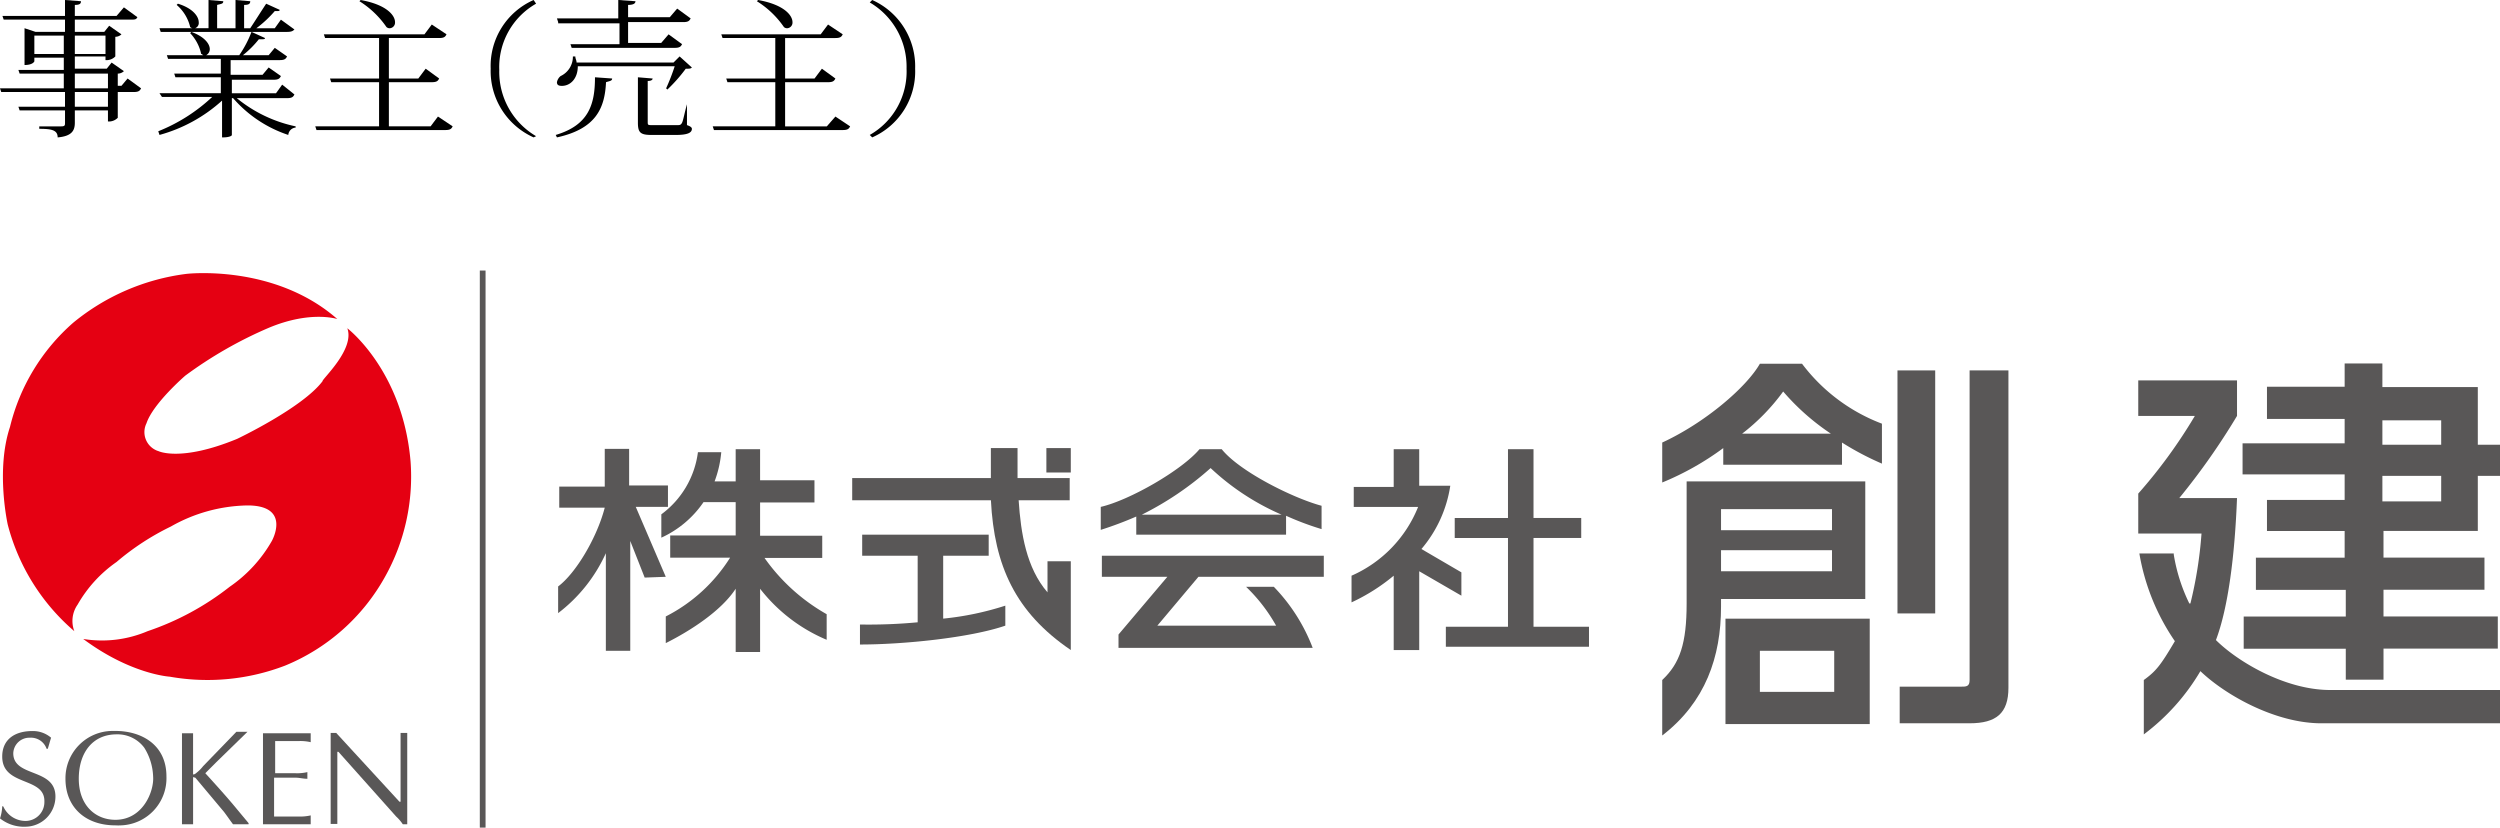 <svg xmlns="http://www.w3.org/2000/svg" width="300" height="99.31" viewBox="0 0 300 99.31">
  <g id="レイヤー_2" data-name="レイヤー 2" transform="translate(168.611 167.284)">
    <g id="レイヤー_1" data-name="レイヤー 1" transform="translate(-168.611 -167.284)">
      <g id="レイヤー_1-2" data-name="レイヤー 1-2" transform="translate(0 0)">
        <g id="グループ_5767" data-name="グループ 5767">
          <path id="パス_15374" data-name="パス 15374" d="M41.59,23.477s6.658,5.06,7.59,15.979A24.621,24.621,0,0,1,46.117,53.3,24.221,24.221,0,0,1,34.133,63.957a25.992,25.992,0,0,1-13.848,1.332s-4.66-.266-10.386-4.527a13.955,13.955,0,0,0,7.723-.932A33.036,33.036,0,0,0,27.475,54.5a16.685,16.685,0,0,0,5.06-5.5s2.4-4.261-2.929-4.261a19.188,19.188,0,0,0-9.188,2.53,30.626,30.626,0,0,0-6.525,4.261,15.672,15.672,0,0,0-4.66,5.1,3.422,3.422,0,0,0-.4,3.2A25.167,25.167,0,0,1,.844,47.046s-1.465-6.525.266-11.718A24.194,24.194,0,0,1,8.7,22.812a26.631,26.631,0,0,1,13.582-5.859S32.8,15.714,40.391,22.372c0,0-3.2-1.065-8.256,1.065a49.88,49.88,0,0,0-9.987,5.726s-3.862,3.329-4.66,5.726a2.383,2.383,0,0,0,1.065,3.182,1.7,1.7,0,0,0,.36.146s2.663,1.332,9.454-1.465c0,0,7.856-3.728,10.253-6.924C38.527,29.6,42.522,26.007,41.59,23.477Z" transform="translate(0.087 15.913)" fill="#e50012"/>
          <path id="パス_15375" data-name="パス 15375" d="M.4,67.185a2.916,2.916,0,0,0,2.663,1.731,2.264,2.264,0,0,0,2.264-2.29v-.107c0-2.929-5.06-1.731-5.06-5.326,0-2.13,1.6-3.063,3.6-3.063a3.342,3.342,0,0,1,2.264.8c-.133.4-.266.932-.4,1.332H5.593a1.984,1.984,0,0,0-2-1.332,1.931,1.931,0,0,0-2,1.864h0c0,2.929,5.06,1.731,5.06,5.193a3.622,3.622,0,0,1-3.6,3.622h-.4A4.594,4.594,0,0,1,0,68.61a4.993,4.993,0,0,0,.266-1.465Z" transform="translate(0 29.596)" fill="#595757"/>
          <path id="パス_15376" data-name="パス 15376" d="M5.9,63.859a5.672,5.672,0,0,1,5.606-5.739h.386c3.063,0,6.125,1.6,6.125,5.459a5.659,5.659,0,0,1-5.433,5.872,6,6,0,0,1-.692,0C8.3,69.452,5.9,67.281,5.9,63.859Zm9.454-3.728a4,4,0,0,0-3.329-1.6c-2.8,0-4.527,2.131-4.527,5.326s2,4.927,4.394,4.927c3.329,0,4.66-3.462,4.527-5.193A6.951,6.951,0,0,0,15.354,60.131Z" transform="translate(1.956 29.592)" fill="#595757"/>
          <path id="パス_15377" data-name="パス 15377" d="M20.528,61.835,19.2,63.167c1.332,1.465,2.663,2.929,3.862,4.394l1.332,1.6v.133H22.525c-.4-.533-.666-.932-1.065-1.465L18,63.7c-.133,0-.266-.133-.266,0v5.593H16.4V58.373h1.332V63.26c0,.133.266,0,.4-.133a4.515,4.515,0,0,0,.8-.8L22.925,58.2h1.332Z" transform="translate(5.437 29.619)" fill="#595757"/>
          <path id="パス_15378" data-name="パス 15378" d="M25.032,63.124h2.53a5.419,5.419,0,0,0,1.465-.133v.8c-.533,0-.932-.133-1.465-.133h-2.53v4.66h2.929a5.419,5.419,0,0,0,1.465-.133v1.065H23.7V58.33h5.726V59.4a5.419,5.419,0,0,0-1.465-.133h-2.8v3.862Z" transform="translate(7.858 29.662)" fill="#595757"/>
          <path id="パス_15379" data-name="パス 15379" d="M38.988,69.259h-.533a4.848,4.848,0,0,0-.8-.932l-6.924-7.763H30.6v8.655h-.8V58.3h.666l7.59,8.256h.133V58.3h.8Z" transform="translate(9.88 29.652)" fill="#595757"/>
          <line id="線_478" data-name="線 478" y1="66.844" transform="translate(57.922 32.466)" fill="none" stroke="#595757" stroke-width="0.69"/>
          <path id="パス_15380" data-name="パス 15380" d="M63.216,48.053l-3.6-8.389h3.862v-2.57h-4.66V32.7H55.893v4.527H50.433v2.53h5.459c-.932,3.6-3.462,7.856-5.593,9.454v3.2a18.735,18.735,0,0,0,5.726-7.19V56.934h2.929V43.752l1.731,4.394Z" transform="translate(16.677 21.164)" fill="#595757"/>
          <path id="パス_15381" data-name="パス 15381" d="M71.984,45.779h6.924V43.116H71.451V39.121h6.525V36.458H71.451V32.73H68.521v3.862h-2.53a13.236,13.236,0,0,0,.8-3.5h-2.8A10.985,10.985,0,0,1,59.6,40.546v2.8a12.29,12.29,0,0,0,5.06-4.261h3.862v3.995H60.665v2.663h7.19A19.614,19.614,0,0,1,60.133,52.8v3.2c2.929-1.465,6.658-3.862,8.389-6.525v7.59h2.929v-7.59a19.867,19.867,0,0,0,7.989,6.125V52.53a22.916,22.916,0,0,1-7.457-6.751Z" transform="translate(19.76 21.174)" fill="#595757"/>
          <rect id="長方形_2928" data-name="長方形 2928" width="2.929" height="2.929" transform="translate(125.566 53.771)" fill="#595757"/>
          <path id="パス_15382" data-name="パス 15382" d="M103.165,46.212h-2.929V49.94c-2.53-2.929-3.2-7.057-3.462-11.052H102.9V36.225H96.64v-3.6h-3.2v3.6H76.8v2.663H93.445c.4,7.856,2.929,13.449,9.587,17.976V53.536h0V46.212Z" transform="translate(25.464 21.142)" fill="#595757"/>
          <path id="パス_15383" data-name="パス 15383" d="M87.354,42.96h5.593V40.43H77.766v2.53h6.658v7.989a63.221,63.221,0,0,1-6.924.266v2.4c5.193,0,13.182-.8,17.443-2.264v-2.4a35.713,35.713,0,0,1-7.457,1.558V42.92Z" transform="translate(25.696 23.727)" fill="#595757"/>
          <path id="パス_15384" data-name="パス 15384" d="M103.461,42.983h17.976V40.719a34.912,34.912,0,0,0,4.261,1.6v-2.8c-3.462-.932-9.854-4.128-11.984-6.791h-2.663c-2.13,2.53-8.389,6.125-11.851,6.924V42.41a44.327,44.327,0,0,0,4.261-1.6Zm8.921-7.989a29.533,29.533,0,0,0,8.522,5.593H104.127a37.4,37.4,0,0,0,8.256-5.593Z" transform="translate(32.891 21.174)" fill="#595757"/>
          <path id="パス_15385" data-name="パス 15385" d="M99.2,44.86h7.989l-5.859,6.924v1.6h23.3a21.531,21.531,0,0,0-4.66-7.324h-3.329a19.974,19.974,0,0,1,3.6,4.66H105.991l4.927-5.859h15.047V42.33H99.333v2.53Z" transform="translate(32.891 24.358)" fill="#595757"/>
          <path id="パス_15386" data-name="パス 15386" d="M140.819,43.382h5.726v-2.4h-5.726V32.73h-3.063v8.256h-6.391v2.4h6.391V54.035H130.3v2.4h17.177v-2.4h-6.658Z" transform="translate(43.202 21.174)" fill="#595757"/>
          <path id="パス_15387" data-name="パス 15387" d="M134.982,50.307v-2.8l-4.794-2.8a15.206,15.206,0,0,0,3.462-7.59h-3.728V32.73H126.86v4.527h-4.794v2.4h7.723A15.166,15.166,0,0,1,121.8,47.91v3.2a23.023,23.023,0,0,0,5.06-3.2v8.921h3.063V47.377Z" transform="translate(40.384 21.174)" fill="#595757"/>
          <path id="パス_15388" data-name="パス 15388" d="M176.165,32.22a21.571,21.571,0,0,1-9.587-7.19h-5.06c-1.6,2.8-6.525,7.057-11.718,9.454v4.794a33.928,33.928,0,0,0,7.324-4.128v2h14.248V34.484a34.312,34.312,0,0,0,4.794,2.53Zm-16.778,1.2a24.646,24.646,0,0,0,4.927-5.06,27.964,27.964,0,0,0,5.726,5.06Z" transform="translate(49.667 18.621)" fill="#595757"/>
          <path id="パス_15389" data-name="パス 15389" d="M155.5,48V60.65h17.31V48Zm13.049,8.788h-8.921V51.862h8.921Z" transform="translate(51.557 26.238)" fill="#595757"/>
          <path id="パス_15390" data-name="パス 15390" d="M152.729,35.63V50.277c0,4.794-.8,7.19-2.929,9.188v6.658c5.193-3.995,7.057-9.454,7.057-15.446v-.932h17.31V35.63Zm17.443,10.786H156.857v-2.53h13.316Zm0-4.927H156.857v-2.53h13.316Z" transform="translate(49.667 22.136)" fill="#595757"/>
          <rect id="長方形_2929" data-name="長方形 2929" width="4.527" height="29.161" transform="translate(227.697 44.45)" fill="#595757"/>
          <path id="パス_15391" data-name="パス 15391" d="M179.589,25.63h4.66V63.713c0,3.063-1.465,4.261-4.66,4.261H171.2V63.58h7.324c.666,0,1.065,0,1.065-.8Z" transform="translate(56.763 18.82)" fill="#595757"/>
          <path id="パス_15392" data-name="パス 15392" d="M196.961,47.436a21.037,21.037,0,0,0,1.864,5.859h.133a49.785,49.785,0,0,0,1.332-8.389H192.7V40.112a61.332,61.332,0,0,0,6.791-9.321H192.7V26.53h11.851v4.261a82.956,82.956,0,0,1-6.924,9.854h6.924c-.266,6.924-1.065,13.182-2.53,17.044,2.53,2.53,8.256,5.992,13.715,5.992h20.373v3.995H214.671c-5.459,0-11.451-3.329-14.514-6.258a25.9,25.9,0,0,1-6.791,7.59V62.482c1.465-1.065,2-1.731,3.728-4.66A26.338,26.338,0,0,1,192.833,47.3h4.128Z" transform="translate(63.891 19.119)" fill="#595757"/>
          <path id="パス_15393" data-name="パス 15393" d="M230.329,45.28V38.489h2.663V34.76h-2.663V27.836H218.878V25H214.35v2.8h-9.321v3.862h9.321v2.929H202.1v3.728h12.25v3.063h-9.321v3.728h9.321v3.2H203.7v3.862h10.786v3.2h-12.25v3.862h12.25V62.95h4.527V59.221h13.715V55.36H219.011v-3.2h12.117V48.3H219.011v-3.2h11.318ZM218.878,31.831h7.057V34.76h-7.057Zm0,6.658h7.057v3.063h-7.057Z" transform="translate(67.008 18.612)" fill="#595757"/>
          <g id="グループ_5766" data-name="グループ 5766">
            <path id="パス_15394" data-name="パス 15394" d="M15.31,9.421,16.929,10.6c-.147.294-.294.442-.883.442H14.132v3.091a1.472,1.472,0,0,1-1.178.442V13.249H8.98v1.472c0,.883-.294,1.619-2.061,1.767,0-.883-.736-1.03-2.208-1.03v-.294H7.36c.442,0,.442-.147.442-.442V13.249H2.355l-.147-.442H7.8V11.041H.147L0,10.6H7.655V8.833h-5.3l-.147-.442H7.655V6.919H4.122V7.36S3.975,7.8,2.944,7.8V3.386l1.325.442H7.8V2.355H.442L.294,1.914H7.8V0L9.716.147c0,.294-.147.442-.736.442V1.914h5.005l.883-1.03,1.619,1.178c-.147.294-.294.294-.883.294H8.98V3.827h3.533l.589-.736,1.472,1.03a1.06,1.06,0,0,1-.736.294V6.772a1.472,1.472,0,0,1-1.178.442V6.772H8.98V8.244h3.827l.589-.736,1.472,1.03a1.06,1.06,0,0,1-.736.294V10.3h.442ZM4.122,6.477H7.655V4.269H4.122ZM12.66,4.269H8.98V6.477h3.68ZM8.98,8.833V10.6h3.975V8.833Zm3.975,3.975V11.041H8.98v1.767Z"/>
            <path id="パス_15395" data-name="パス 15395" d="M29.24,11.335c-.147.294-.294.442-.883.442H22.321a16.5,16.5,0,0,0,7.066,3.386v.147a.957.957,0,0,0-.883.883,15.015,15.015,0,0,1-6.624-4.416h-.147v4.416c0,.147-.442.294-1.03.294h-.147V12.071a18.445,18.445,0,0,1-7.508,4.122l-.147-.442a20.609,20.609,0,0,0,6.477-4.122H13.342l-.294-.442h7.36V9.274H14.961l-.147-.442h5.594V7.066h-6.33l-.147-.442h4.416c-.147,0-.147-.147-.294-.147a5.241,5.241,0,0,0-1.325-2.5l.147-.147c1.619.589,2.208,1.472,2.208,2.061a.824.824,0,0,1-.442.736h3.975a12.7,12.7,0,0,0,1.472-2.8l1.619.736c0,.147-.147.147-.442.147h-.294a11.777,11.777,0,0,1-1.914,1.914h3.091l.736-.883,1.472,1.03c-.147.294-.294.442-.883.442H21.585V8.98h3.827l.736-.883,1.472,1.03c-.147.294-.294.442-.883.442H21.732v1.619h5.3l.736-1.03Zm0-7.8c-.147.147-.294.294-.883.294H13.194l-.147-.442h3.975a.515.515,0,0,1-.294-.147A5.035,5.035,0,0,0,15.108.589l.147-.147c1.914.589,2.5,1.619,2.5,2.208a.662.662,0,0,1-.442.736h1.619V0L20.7.147c0,.294-.147.294-.736.442v2.8h2.208V0l1.766.147c0,.294-.147.442-.736.442v2.8h.736c.589-.883,1.325-2.061,1.914-2.944l1.619.736c0,.147-.147.147-.294.147h-.294a13.941,13.941,0,0,1-2.208,2.061h2.208l.736-1.03Z" transform="translate(6.091)"/>
            <path id="パス_15396" data-name="パス 15396" d="M40.421,13.985l1.766,1.178c-.147.294-.294.442-.883.442H25.847l-.147-.442h7.655v-5.3H27.614l-.147-.442h5.888V4.563H26.878l-.147-.442H38.8l.883-1.178,1.766,1.178c-.147.294-.294.442-.883.442H34.532V9.421h3.533l.883-1.178,1.619,1.178c-.147.294-.294.442-.883.442H34.532v5.3h5.005ZM31.147,0c3.239.589,4.122,1.914,4.122,2.65a.677.677,0,0,1-.589.736.545.545,0,0,1-.442-.147A11,11,0,0,0,31,.147Z" transform="translate(12.133)"/>
            <path id="パス_15397" data-name="パス 15397" d="M45.154,16.487A8.715,8.715,0,0,1,40,8.244,8.641,8.641,0,0,1,45.154,0l.294.442a8.744,8.744,0,0,0-4.416,7.949,8.936,8.936,0,0,0,4.416,7.949Z" transform="translate(18.882 0)"/>
            <path id="パス_15398" data-name="パス 15398" d="M58.549,10.6a25.272,25.272,0,0,0,1.03-2.65H47.95c0,1.472-.883,2.355-1.914,2.355-.442,0-.589-.147-.589-.442a1.237,1.237,0,0,1,.442-.736,2.561,2.561,0,0,0,1.472-2.355h.294c0,.294.147.442.147.736H59.432l.736-.736L61.64,8.1c-.147.147-.294.147-.736.147a18.786,18.786,0,0,1-2.208,2.5ZM52.072,9.421c0,.294-.294.294-.736.442-.147,3.091-1.178,5.594-5.888,6.624l-.147-.294c3.975-1.178,4.711-3.68,4.711-6.919ZM45.594,2.65l-.147-.442h7.36V0l2.061.147q0,.442-.883.442V2.061H58.99l.883-1.03,1.619,1.178c-.147.294-.294.442-.883.442H53.985v2.5H57.96l.883-1.03L60.462,5.3c-.147.294-.294.442-.883.442H47.214L47.066,5.3h5.888V2.8h-7.36ZM61.051,12.66v2.355c.442.147.589.294.589.442,0,.442-.442.736-1.914.736H56.782c-1.325,0-1.619-.294-1.619-1.472V9.274l1.766.147c0,.147-.147.294-.589.294v4.858c0,.442,0,.442.589.442h2.944c.294,0,.442,0,.589-.294s.294-1.178.589-2.208h0Z" transform="translate(21.386)"/>
            <path id="パス_15399" data-name="パス 15399" d="M72.821,13.985l1.766,1.178c-.147.294-.294.442-.883.442H58.247l-.147-.442h7.508v-5.3H59.866l-.147-.442h5.888V4.563h-6.33l-.147-.442H71.054l.883-1.178L73.7,4.122c-.147.294-.294.442-.883.442H66.785V9.421h3.533L71.2,8.244l1.619,1.178c-.147.294-.294.442-.883.442H66.785v5.3H71.79ZM63.547,0c3.239.589,4.122,1.914,4.122,2.65a.677.677,0,0,1-.589.736.545.545,0,0,1-.442-.147A11,11,0,0,0,63.4.147Z" transform="translate(27.428)"/>
            <path id="パス_15400" data-name="パス 15400" d="M71.194,0a8.715,8.715,0,0,1,5.152,8.244,8.641,8.641,0,0,1-5.152,8.244l-.294-.294a8.744,8.744,0,0,0,4.416-7.949A8.936,8.936,0,0,0,70.9.294Z" transform="translate(33.471)"/>
          </g>
        </g>
      </g>
    </g>
  </g>
</svg>
